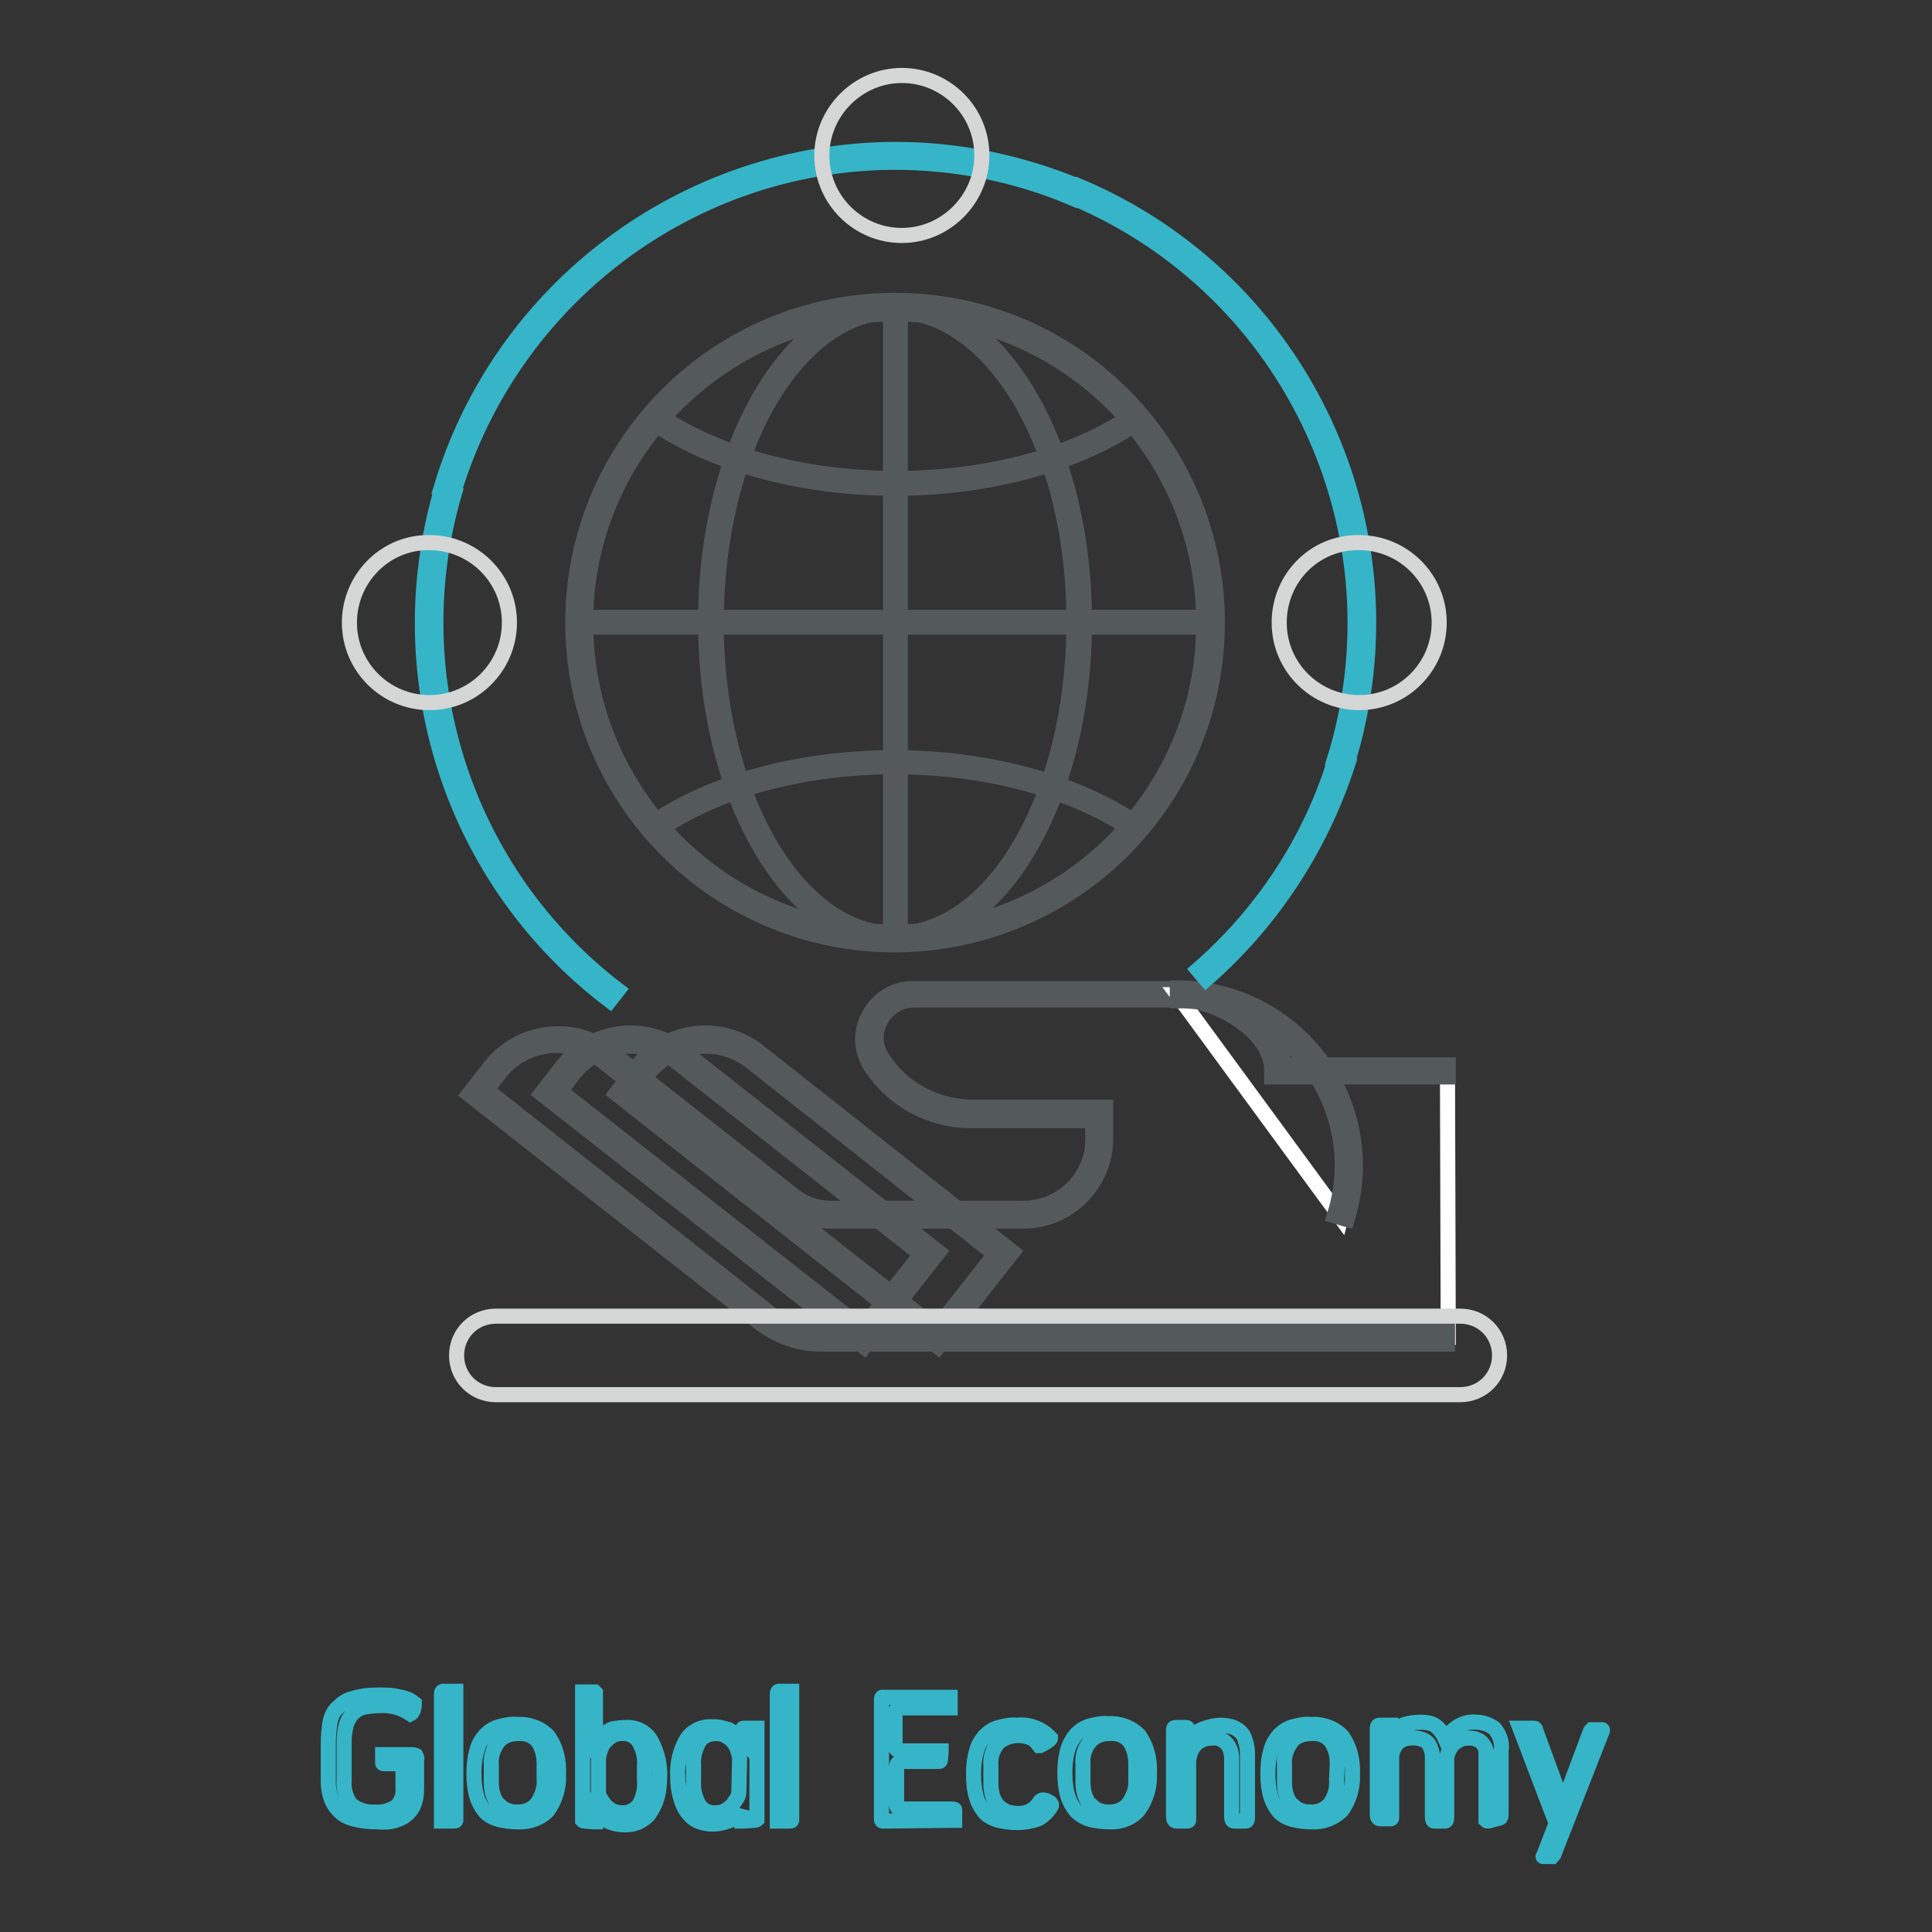 <?xml version="1.0" encoding="utf-8"?>
<!-- Svg Vector Icons : http://www.onlinewebfonts.com/icon -->
<!DOCTYPE svg PUBLIC "-//W3C//DTD SVG 1.1//EN" "http://www.w3.org/Graphics/SVG/1.1/DTD/svg11.dtd">
<svg version="1.1" xmlns="http://www.w3.org/2000/svg" xmlns:xlink="http://www.w3.org/1999/xlink" x="0px" y="0px" viewBox="0 0 256 256" enable-background="new 0 0 256 256" xml:space="preserve">
<rect x="0" y="0" width="256" height="256" fill="#333333" stroke="none"/>
<g> <path stroke-width="2" fill-opacity="0" stroke="#36b5c8"  d="M50,241.4c-1.1,0-2.1-0.1-3.2-0.4c-0.8-0.2-1.5-0.6-2-1.2c-0.5-0.5-0.8-1.1-1-1.7c-0.2-0.7-0.3-1.3-0.3-2 v-5.3c0-0.8,0.1-1.6,0.2-2.4c0.1-0.7,0.4-1.5,0.9-2c0.6-0.6,1.2-1.1,2-1.3c1.2-0.4,2.4-0.5,3.6-0.5c0.7,0,1.4,0,2,0.1 c0.5,0.1,1,0.2,1.4,0.3c0.3,0.1,0.6,0.2,0.9,0.4l0.4,0.3v0.3c0,0.2-0.1,0.3-0.1,0.5c-0.1,0.2-0.1,0.3-0.2,0.4 c0,0.1-0.2,0.2-0.2,0.2c-1.2-0.8-2.6-1.2-4.1-1.1c-0.7,0-1.4,0.1-2,0.2c-0.6,0.1-1.1,0.4-1.5,0.8c-0.4,0.4-0.7,0.9-0.9,1.5 c-0.2,0.8-0.3,1.5-0.3,2.3v5c-0.1,1.2,0.2,2.4,0.9,3.3c0.9,0.7,2,1.1,3.2,1c1,0.1,1.9-0.2,2.8-0.7c0.7-0.7,1-1.6,0.9-2.6v-2.2 c0-0.2,0-0.5-0.1-0.7c0-0.2-0.3-0.2-0.7-0.2h-1.7c-0.1,0-0.2,0-0.2-0.1v-1.1h3.8c0.2,0,0.4,0,0.6,0.1c0.1,0.2,0.2,0.4,0.1,0.5v3.3 c0,0.6,0,1.2-0.1,1.8c-0.1,0.6-0.3,1.2-0.7,1.7c-0.4,0.5-1,1-1.7,1.2C52.1,241.4,51.1,241.5,50,241.4z M58.8,241.3h-0.3 c0-0.1,0-0.3,0-0.4v-16.5c0-0.2,0.1-0.3,0.2-0.3c0,0,0.1,0,0.1,0h1.6c0,0.1,0,0.2,0,0.3v16.4c0,0.1,0,0.3,0,0.4c0,0,0,0.1-0.2,0.1 H58.8z M68.6,241.4c-0.8,0-1.7-0.1-2.5-0.3c-0.7-0.2-1.3-0.5-1.8-1c-0.5-0.6-0.9-1.3-1.1-2c-0.3-1-0.4-2-0.4-3.1 c0-1,0.1-2.1,0.4-3.1c0.2-0.8,0.6-1.4,1.1-2c0.5-0.5,1.1-0.9,1.8-1.1c0.8-0.2,1.6-0.4,2.4-0.3c1.5-0.1,3,0.4,4.1,1.5 c1.1,1.5,1.5,3.3,1.4,5.1c0.1,1.7-0.4,3.4-1.4,4.8C71.7,240.9,70.1,241.5,68.6,241.4z M72.1,233.7c0-1-0.2-2-0.8-2.9 c-0.6-0.8-1.6-1.2-2.7-1.1c-0.9,0-1.9,0.3-2.5,1c-0.7,0.9-1.1,2-1,3.1v2.4c0,0.6,0.1,1.3,0.3,1.8c0.2,0.5,0.4,0.9,0.8,1.2 c0.3,0.3,0.7,0.6,1.1,0.7c0.5,0.2,0.9,0.2,1.4,0.2c1,0,1.9-0.4,2.5-1.2c0.6-0.9,1-2,0.9-3.1L72.1,233.7z M77.5,241.3 c-0.2,0-0.2,0-0.3-0.1c0-0.2,0-0.3,0-0.5v-16.2c0-0.1,0-0.2,0-0.3h1.6l0.1,0.1c0,0.1,0,0.2,0,0.3v6.3c0.3-0.3,0.6-0.7,0.9-1 c0.3-0.2,0.6-0.4,0.9-0.6c0.3-0.2,0.7-0.3,1.1-0.3c0.5-0.1,0.9-0.1,1.4-0.1c1.3,0,2.5,0.7,3.1,1.8c0.8,1.5,1.2,3.2,1.1,4.8 c0,1-0.1,2-0.4,2.9c-0.2,0.7-0.6,1.4-1,2c-0.4,0.5-0.9,0.8-1.5,1.1c-0.5,0.2-1.1,0.3-1.7,0.3c-0.6,0-1.2-0.1-1.8-0.3 c-0.4-0.1-0.8-0.4-1.2-0.6c-0.3-0.2-0.6-0.5-0.9-0.9v1.1c0,0.1,0,0.2,0,0.3c-0.1,0-0.1,0-0.2,0L77.5,241.3z M79.3,237.5 c0,0.3,0.1,0.5,0.2,0.7c0.2,0.3,0.4,0.6,0.6,0.9c0.3,0.3,0.6,0.6,1,0.8c0.4,0.2,0.8,0.3,1.3,0.3c0.9,0.1,1.8-0.4,2.3-1.1 c0.5-0.9,0.8-2,0.7-3.1v-2c0.1-1.2-0.2-2.3-0.8-3.3c-0.5-0.7-1.4-1.1-2.2-1c-0.5,0-1,0.1-1.4,0.4c-0.4,0.2-0.7,0.6-1,0.9 c-0.2,0.3-0.4,0.7-0.5,1.1c-0.1,0.3-0.2,0.7-0.2,1L79.3,237.5z M98.5,241.3c-0.1,0-0.1,0-0.2,0v-1.4c-0.2,0.4-0.5,0.7-0.9,0.9 c-0.4,0.3-0.8,0.5-1.2,0.6c-0.6,0.2-1.2,0.3-1.8,0.3c-0.6,0-1.1-0.1-1.7-0.3c-0.6-0.2-1.1-0.6-1.5-1.1c-0.5-0.6-0.8-1.3-1-2 c-0.3-1-0.4-1.9-0.4-2.9c-0.1-1.7,0.3-3.4,1.1-4.8c0.6-1.1,1.9-1.8,3.2-1.8c0.5,0,0.9,0,1.4,0.1c0.4,0.1,0.7,0.2,1.1,0.3 c0.3,0.2,0.6,0.4,0.9,0.6c0.3,0.3,0.6,0.6,0.9,0.9v-1.4c0-0.2,0-0.3,0.1-0.3h1.8c0,0.1,0,0.2,0,0.3v11.3c0,0.2,0,0.3,0,0.5 c0,0-0.1,0.1-0.3,0.1L98.5,241.3z M98,233.1c0-0.3-0.1-0.7-0.2-1c-0.1-0.4-0.3-0.8-0.5-1.1c-0.3-0.4-0.6-0.7-1-0.9 c-0.4-0.3-0.9-0.4-1.4-0.4c-0.9,0-1.7,0.3-2.2,1c-0.6,1-0.9,2.2-0.8,3.3v2c-0.1,1.1,0.2,2.1,0.7,3.1c0.5,0.8,1.4,1.2,2.3,1.1 c0.4,0,0.9-0.1,1.2-0.3c0.4-0.2,0.7-0.5,1-0.8c0.2-0.3,0.4-0.6,0.6-0.9c0.1-0.2,0.2-0.5,0.2-0.7L98,233.1z M103.3,241.3H103 c0-0.1,0-0.3,0-0.4v-16.5c0-0.2,0.1-0.3,0.2-0.3c0,0,0.1,0,0.1,0h1.6c0,0.1,0,0.2,0,0.3v16.4c0,0.1,0,0.3,0,0.4c0,0,0,0.1-0.2,0.1 H103.3z M117,241.3c-0.2,0-0.2-0.1-0.2-0.3v-15.6c0-0.3,0-0.5,0.1-0.5h9c0,0.5,0,1,0,1.4h-6.3c-0.3,0-0.6,0-0.8,0.2 c-0.1,0.1-0.2,0.3-0.2,0.5v4.1c0,0.2,0,0.5,0.2,0.7c0.2,0.1,0.4,0.2,0.7,0.2h5.2v0.1l-0.1,1.2c0,0,0,0.1-0.2,0.1h-4.6 c-0.3,0-0.6,0-0.8,0.2c-0.2,0.2-0.2,0.4-0.2,0.7v4.6c0,0.4,0,0.6,0.3,0.7c0.2,0.1,0.5,0.1,0.7,0.1h6.1c0.4,0,0.6,0,0.6,0.1v1.4 h-0.2L117,241.3z M134.8,241.5c-0.8,0-1.7-0.1-2.5-0.3c-0.7-0.2-1.3-0.5-1.8-1c-0.5-0.6-0.9-1.3-1.1-2c-0.3-1-0.4-2-0.4-3.1 c0-1,0.1-2.1,0.4-3.1c0.2-0.8,0.6-1.4,1.1-2c0.5-0.5,1.1-0.9,1.8-1.1c0.8-0.2,1.6-0.4,2.5-0.3c1.6-0.2,3.3,0.5,4.4,1.7 c0,0,0,0.1-0.1,0.2l-0.4,0.3l-0.5,0.3l-0.4,0.2h-0.1c-0.3-0.4-0.6-0.8-1.1-1c-1.4-0.6-3.1-0.4-4.3,0.6c-0.8,0.9-1.1,2-1,3.1v2.4 c0,0.6,0.1,1.2,0.3,1.8c0.2,0.4,0.4,0.9,0.8,1.2c0.3,0.3,0.7,0.5,1.1,0.7c0.5,0.1,0.9,0.2,1.4,0.2c0.6,0,1.2-0.1,1.7-0.4 c0.5-0.3,0.9-0.7,1.2-1.2c0.1-0.1,0.2-0.2,0.4-0.2c0.2,0,0.4,0.1,0.5,0.1c0.2,0.1,0.3,0.2,0.5,0.3c0.1,0.1,0.2,0.3,0.1,0.4 c-0.4,0.7-1,1.3-1.7,1.7C136.8,241.3,135.8,241.5,134.8,241.5L134.8,241.5z M147,241.4c-0.8,0-1.7-0.1-2.5-0.3 c-0.7-0.2-1.4-0.6-1.9-1.1c-0.5-0.6-0.9-1.3-1.1-2c-0.3-1-0.4-2-0.4-3.1c0-1,0.1-2.1,0.4-3.1c0.2-0.7,0.6-1.4,1.1-2 c0.5-0.5,1.1-0.9,1.8-1.1c0.8-0.2,1.6-0.4,2.4-0.3c1.5-0.1,3,0.4,4.1,1.5c1.1,1.5,1.5,3.3,1.4,5.1c0.1,1.7-0.4,3.4-1.4,4.8 C150.1,240.8,148.6,241.5,147,241.4z M150.5,233.7c0-1-0.2-2-0.8-2.9c-0.6-0.8-1.6-1.2-2.7-1.1c-0.9,0-1.9,0.3-2.5,1 c-0.8,0.9-1.1,2-1,3.1v2.4c0,0.6,0.1,1.3,0.3,1.8c0.2,0.5,0.4,0.9,0.8,1.2c0.3,0.3,0.7,0.6,1.1,0.7c0.5,0.2,0.9,0.2,1.4,0.2 c1,0,1.9-0.4,2.5-1.2c0.6-0.9,1-2,0.9-3.1L150.5,233.7z M163.5,241.3c-0.2,0-0.3-0.2-0.3-0.5V233c0-0.7-0.2-1.4-0.6-1.9 c-0.5-0.6-1.3-0.9-2-0.8c-0.5,0-1,0.1-1.4,0.3c-0.4,0.2-0.7,0.4-1,0.8c-0.2,0.3-0.4,0.6-0.5,1c-0.1,0.3-0.2,0.7-0.2,1v7.3 c0,0.2,0,0.3,0,0.5c0,0,0,0.1-0.2,0.1h-1.4c-0.3,0-0.4-0.2-0.4-0.6v-11.4c0-0.3,0-0.4,0.3-0.4h1.4c0.1,0,0.2,0.1,0.2,0.3 c0,0.5,0,1,0,1.5c0.5-0.7,1.2-1.3,2-1.6c0.8-0.3,1.6-0.5,2.4-0.5c0.5,0,0.9,0.1,1.4,0.2c0.9,0.3,1.6,0.9,1.8,1.8 c0.2,0.6,0.3,1.2,0.3,1.8v8.1c0,0.5,0,0.8-0.2,0.8L163.5,241.3z M173.8,241.4c-0.8,0-1.7-0.1-2.5-0.3c-0.7-0.2-1.3-0.5-1.8-1 c-0.5-0.6-0.9-1.3-1.1-2c-0.3-1-0.4-2-0.4-3.1c0-1,0.1-2.1,0.4-3.1c0.2-0.8,0.6-1.4,1.1-2c0.5-0.5,1.1-0.9,1.8-1.1 c0.8-0.2,1.6-0.4,2.4-0.3c1.5-0.1,3,0.4,4.1,1.5c1.1,1.5,1.5,3.3,1.4,5.1c0.1,1.7-0.4,3.4-1.4,4.8 C176.8,240.9,175.3,241.5,173.8,241.4L173.8,241.4z M177.2,233.7c0-1-0.2-2-0.8-2.9c-0.6-0.8-1.6-1.2-2.7-1.1c-0.9,0-1.9,0.3-2.5,1 c-0.7,0.9-1.1,2-1,3.1v2.4c0,0.6,0.1,1.3,0.3,1.8c0.2,0.5,0.4,0.9,0.8,1.2c0.3,0.3,0.7,0.6,1.1,0.7c0.5,0.2,0.9,0.2,1.4,0.2 c1,0,1.9-0.4,2.5-1.2c0.6-0.9,0.9-2,0.8-3.1L177.2,233.7z M197.2,241.3c-0.1,0-0.2,0-0.3-0.1c0-0.1,0-0.3,0-0.4V233 c0-0.3,0-0.7,0-1c0-0.3-0.2-0.6-0.4-0.9c-0.2-0.3-0.5-0.5-0.8-0.6c-0.4-0.2-0.8-0.2-1.2-0.2c-0.4,0-0.9,0.1-1.2,0.3 c-0.3,0.2-0.7,0.4-0.9,0.7c-0.2,0.3-0.4,0.6-0.5,0.9c-0.1,0.3-0.2,0.5-0.2,0.8v7.5c0,0.5,0,0.8-0.2,0.8h-1.5 c-0.1,0-0.2-0.2-0.2-0.5V233c0-0.3,0-0.7-0.1-1c-0.1-0.3-0.2-0.6-0.4-0.9c-0.2-0.3-0.5-0.5-0.8-0.6c-0.8-0.3-1.8-0.3-2.6,0 c-0.4,0.2-0.7,0.4-0.9,0.7c-0.2,0.3-0.4,0.6-0.5,1c-0.1,0.3-0.1,0.7-0.1,1v7.7c0,0.1-0.1,0.1-0.1,0.1c0,0,0,0,0,0h-1.4 c-0.3,0-0.4-0.2-0.4-0.6v-11.4c0-0.3,0.1-0.4,0.3-0.4h1.5v0.1c0,0.1,0,0.3,0,0.4v0.9c0.5-0.7,1.1-1.2,1.8-1.5 c0.7-0.2,1.4-0.3,2.2-0.3c0.6,0,1.3,0.1,1.8,0.4c0.6,0.4,1.1,1.1,1.4,1.8c0.5-0.7,1.1-1.3,1.8-1.7c0.7-0.4,1.5-0.6,2.3-0.5 c0.9,0,1.7,0.3,2.4,0.8c0.7,0.8,1.1,1.9,0.9,3v8.1c0,0.5,0,0.8-0.2,0.8L197.2,241.3z M205.9,245.7c-0.1,0.1-0.1,0.2-0.2,0.3 c-0.1,0-0.2,0-0.3,0h-0.9c0,0-0.1,0,0,0l1.7-4.4l-4.8-12.6h1.9c0,0,0.2,0,0.2,0.3l3.6,9.8l3.6-9.6c0-0.1,0.1-0.2,0.2-0.3 c0.1,0,0.1,0,0.2,0h1.2c0,0,0.1,0,0,0.2L205.9,245.7z"/> <path stroke-width="2" fill-opacity="0" stroke="#ffffff"  d="M76.8,82.5c0,23.1,18.7,41.8,41.8,41.8c23.1,0,41.8-18.7,41.8-41.8s-18.7-41.8-41.8-41.8 C95.5,40.7,76.8,59.4,76.8,82.5z"/> <path stroke-width="2" fill-opacity="0" stroke="#54595a"  d="M118.6,125.2c-23.6,0-42.7-19.1-42.7-42.7c0-23.6,19.1-42.7,42.7-42.7c23.6,0,42.7,19.1,42.7,42.7 c0,0,0,0,0,0C161.3,106.1,142.2,125.1,118.6,125.2z M118.6,41.6c-22.6,0-41,18.3-41,40.9c0,22.6,18.3,41,40.9,41s41-18.3,41-40.9 c0,0,0,0,0,0C159.5,59.9,141.2,41.6,118.6,41.6z"/> <path stroke-width="2" fill-opacity="0" stroke="#ffffff"  d="M94.2,82.5c0,23.1,10.9,41.8,24.4,41.8c13.5,0,24.4-18.7,24.4-41.8s-10.9-41.8-24.4-41.8 C105.2,40.7,94.2,59.4,94.2,82.5L94.2,82.5z"/> <path stroke-width="2" fill-opacity="0" stroke="#54595a"  d="M118.6,125c-13.8,0-25.1-19-25.1-42.6c0-23.5,11.2-42.6,25.1-42.6c13.8,0,25.1,19,25.1,42.6 C143.7,105.9,132.5,125,118.6,125L118.6,125z M118.6,41.3c-13.1,0-23.7,18.5-23.7,41.2c0,22.7,10.7,41.2,23.7,41.2 c13.1,0,23.7-18.5,23.7-41.2C142.4,59.8,131.7,41.4,118.6,41.3L118.6,41.3z"/> <path stroke-width="2" fill-opacity="0" stroke="#54595a"  d="M118,40.7h1.3v83.6H118V40.7z"/> <path stroke-width="2" fill-opacity="0" stroke="#54595a"  d="M76.8,81.8h83.6v1.3H76.8V81.8z M118.6,125c-12.5,0-24.3-5.5-32.4-15l-0.5-0.5l0.6-0.4 c8.1-5.6,19.8-8.7,32.2-8.7c12.4,0,24.1,3.2,32.2,8.7l0.6,0.4L151,110C142.9,119.5,131.1,124.9,118.6,125z M87.8,109.7 c15,17,41,18.7,58,3.7c1.3-1.2,2.6-2.4,3.7-3.7c-7.8-5.1-19-8.1-30.9-8.1C106.8,101.6,95.6,104.5,87.8,109.7z M118.6,64.7 c-12.4,0-24.1-3.2-32.2-8.7l-0.6-0.4l0.5-0.5c15.1-17.9,41.9-20.1,59.7-4.9c1.8,1.5,3.4,3.2,4.9,4.9l0.5,0.5l-0.6,0.4 C142.7,61.5,131,64.7,118.6,64.7z M87.8,55.3c7.8,5.1,19,8.1,30.9,8.1c11.8,0,23-2.9,30.9-8.1c-15-17-41-18.7-58-3.7 C90.2,52.7,88.9,54,87.8,55.3z"/> <path stroke-width="2" fill-opacity="0" stroke="#ffffff"  d="M133,166l-33-26c-4.6-3.6-11.2-2.8-14.9,1.8c0,0,0,0,0,0l-2.2,2.9l41.3,32.4L133,166z"/> <path stroke-width="2" fill-opacity="0" stroke="#54595a"  d="M124.3,178.5l-42.7-33.6l2.8-3.6c3.9-5,11.1-5.9,16.1-2c0,0,0,0,0,0l33.7,26.6L124.3,178.5z M84.1,144.6 l40,31.4l7.7-9.8l-32.3-25.5c-4.2-3.3-10.3-2.6-13.6,1.6c0,0,0,0,0,0L84.1,144.6z"/> <path stroke-width="2" fill-opacity="0" stroke="#ffffff"  d="M123.2,166l-33-26c-4.6-3.6-11.2-2.8-14.9,1.8c0,0,0,0,0,0l-2.2,2.9l41.3,32.4L123.2,166z"/> <path stroke-width="2" fill-opacity="0" stroke="#54595a"  d="M114.5,178.5l-42.8-33.6l2.8-3.6c3.9-5,11.1-5.9,16.1-2c0,0,0,0,0,0l33.8,26.6L114.5,178.5z M74.3,144.6 l40,31.4l7.7-9.8l-32.4-25.5c-4.2-3.3-10.3-2.6-13.6,1.6c0,0,0,0,0,0L74.3,144.6z"/> <path stroke-width="2" fill-opacity="0" stroke="#ffffff"  d="M191.8,142h-22.5c0-5.6-7.7-10.1-13.3-10.1h-34.9c-3.2,0-5.9,2.6-5.9,5.9c0,1.2,0.4,2.4,1,3.3 c2.7,4.1,7.3,6.6,12.2,6.6h17.2v3.4c0,5.5-4.5,10-10.1,9.9H110c-1.9,0-3.7-0.6-5.2-1.8L80.5,140c-4.6-3.6-11.2-2.8-14.9,1.8 c0,0,0,0,0,0l-2.3,3l38.1,29.9c2.1,1.6,4.7,2.5,7.4,2.5h83.1L191.8,142z"/> <path stroke-width="2" fill-opacity="0" stroke="#54595a"  d="M191.8,178.1h-83.1c-2.9,0-5.6-1-7.9-2.7L62.1,145l2.8-3.6c3.9-5,11.1-5.9,16.1-2c0,0,0,0,0,0l24.3,19.1 c1.3,1,3,1.6,4.7,1.6h25.6c5.1,0,9.2-4.1,9.2-9.1v-2.5h-16.4c-5.2-0.1-10-2.7-12.9-7c-1.4-2-1.6-4.7-0.4-6.9 c1.2-2.3,3.5-3.7,6.1-3.6H156c5.5,0,13.4,4.2,14.2,10.1h21.7v1.6h-23.4v-0.9c0-4.9-7-9.3-12.4-9.3h-34.9c-1.9,0-3.6,1-4.5,2.7 c-0.9,1.6-0.8,3.6,0.3,5.1c2.5,3.9,6.8,6.2,11.4,6.4h18.1v4.2c0,6-4.9,10.9-10.9,10.9H110c-2.1,0-4.1-0.7-5.8-2l-24.4-19.2 c-4.2-3.3-10.3-2.6-13.6,1.6c0,0,0,0,0,0l-1.7,2.2l37.4,29.5c1.9,1.5,4.4,2.4,6.8,2.4h83.1L191.8,178.1z"/> <path stroke-width="2" fill-opacity="0" stroke="#ffffff"  d="M156,131.8c12.6,0,22.7,10.2,22.7,22.8c0,2.3-0.4,4.6-1,6.8L156,131.8z"/> <path stroke-width="2" fill-opacity="0" stroke="#54595a"  d="M178.5,161.6l-1.7-0.5c3.7-11.5-2.6-23.8-14.1-27.5c-2.2-0.7-4.4-1-6.7-1v-1.7c13,0,23.6,10.5,23.6,23.6 C179.6,156.9,179.2,159.3,178.5,161.6z"/> <path stroke-width="2" fill-opacity="0" stroke="#36b5c8"  d="M159.8,129.8l-1.1-1.3c8.5-7.4,14.9-17,18.2-27.8l1.7,0.5C175,112.3,168.5,122.2,159.8,129.8z M178.5,101.2 l-1.7-0.5c9.3-30-5.6-62.1-34.4-74.4l0.7-1.6C172.8,37.3,188.1,70.4,178.5,101.2L178.5,101.2z M60.1,65.3l-1.7-0.5 c7.9-26.6,32.4-44.9,60.2-45c8.4,0,16.6,1.7,24.3,4.9l-0.7,1.6c-7.5-3.2-15.6-4.8-23.7-4.8C91.6,21.6,67.9,39.4,60.1,65.3z  M80.8,132.6C60,116.8,51.2,89.9,58.5,64.9l1.7,0.5c-7.1,24.3,1.6,50.5,21.7,65.8L80.8,132.6z"/> <path stroke-width="2" fill-opacity="0" stroke="#d5d6d6"  d="M169.5,82.5c0,5.9,4.8,10.6,10.6,10.6c5.9,0,10.6-4.8,10.6-10.6c0,0,0,0,0,0c0-5.9-4.8-10.6-10.6-10.6 C174.2,71.8,169.5,76.6,169.5,82.5C169.5,82.5,169.5,82.5,169.5,82.5z"/> <path stroke-width="2" fill-opacity="0" stroke="#d5d6d6"  d="M46.3,82.5c0,5.9,4.8,10.6,10.6,10.6c5.9,0,10.6-4.8,10.6-10.6c0,0,0,0,0,0c0-5.9-4.8-10.6-10.6-10.6 C51.1,71.8,46.3,76.6,46.3,82.5C46.3,82.5,46.3,82.5,46.3,82.5z"/> <path stroke-width="2" fill-opacity="0" stroke="#d5d6d6"  d="M108.9,20.6c0,5.9,4.8,10.6,10.6,10.6s10.6-4.8,10.6-10.6l0,0c0-5.9-4.8-10.6-10.6-10.6 C113.7,10,108.9,14.8,108.9,20.6C108.9,20.6,108.9,20.6,108.9,20.6z"/> <path stroke-width="2" fill-opacity="0" stroke="#d5d6d6"  d="M193.5,184.8H65.7c-2.9,0-5.2-2.3-5.2-5.2s2.3-5.2,5.2-5.2h127.8c2.9,0,5.2,2.3,5.2,5.2 S196.4,184.8,193.5,184.8L193.5,184.8L193.5,184.8z"/></g>
</svg>